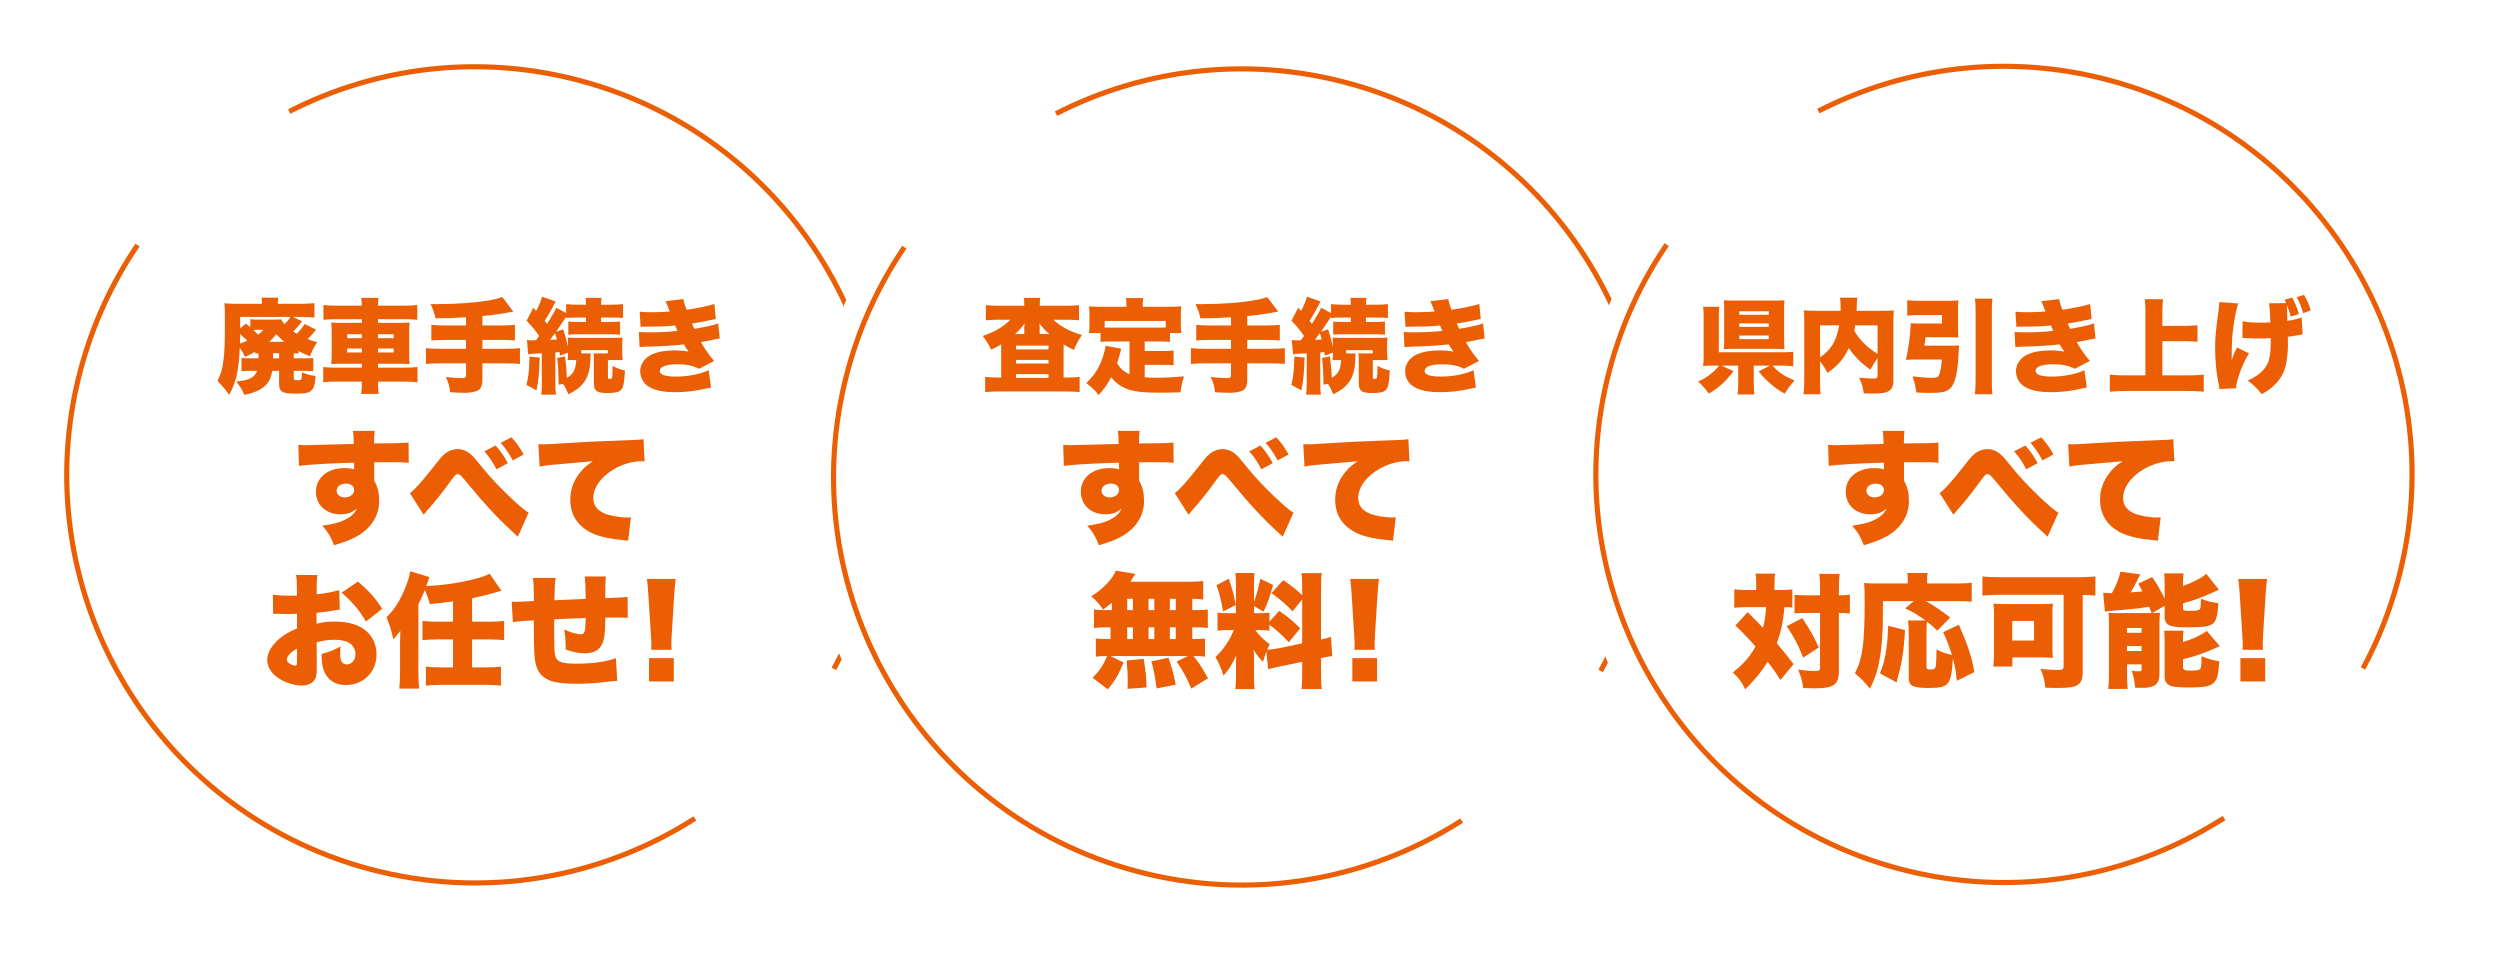 <svg width="487" height="189" viewBox="0 0 487 189" fill="none" xmlns="http://www.w3.org/2000/svg">
<g filter="url(#filter0_d_3_36790)">
<circle cx="92.5" cy="92.5" r="86.5" fill="white"/>
</g>
<path d="M50.348 69.8V68.82C50.068 68.84 49.988 68.84 49.708 68.88V68.52C49.128 68.86 48.708 69.06 47.708 69.52C47.368 68.74 47.208 68.46 46.708 67.76C46.508 72.22 46.008 74.44 44.628 76.92C43.768 75.7 43.308 75.16 42.348 74.18C43.088 72.8 43.388 71.68 43.608 69.5C43.768 67.92 43.808 66.38 43.808 62.68C43.808 60.22 43.808 59.96 43.708 59.08C44.448 59.16 45.048 59.18 46.528 59.18H51.028V58.98C51.028 58.58 51.008 58.3 50.948 57.98H54.228C54.168 58.28 54.128 58.56 54.128 59.02V59.18H58.688C59.508 59.18 60.448 59.14 61.248 59.06V61.86C60.468 61.78 59.748 61.74 58.928 61.74H57.088L58.828 62.58C58.088 63.58 57.768 63.94 57.108 64.56C57.368 64.74 57.448 64.8 57.808 65C58.488 64.34 58.828 63.92 59.348 63.12L61.568 64.22C60.908 65.06 60.568 65.44 59.928 66.06C60.548 66.3 60.888 66.4 61.788 66.64C61.168 67.62 60.788 68.34 60.368 69.4C59.288 68.96 58.848 68.76 58.168 68.4V68.88C57.808 68.84 57.588 68.82 57.228 68.82V69.8H59.248C60.268 69.8 60.568 69.78 61.028 69.74V72.32C60.428 72.26 59.988 72.24 59.168 72.24H57.228V73.7C57.228 74 57.328 74.06 57.928 74.06C58.488 74.06 58.628 74.02 58.708 73.82C58.808 73.62 58.848 73.22 58.848 72.52C59.768 72.94 60.348 73.1 61.468 73.24C61.348 75.1 61.128 75.76 60.408 76.26C59.948 76.56 59.248 76.68 57.708 76.68C54.928 76.68 54.368 76.34 54.368 74.7V72.24H53.028C52.788 73.72 52.348 74.56 51.408 75.34C50.488 76.1 49.328 76.58 47.608 76.92C47.148 75.86 46.848 75.38 46.008 74.32C48.568 74.08 49.608 73.54 50.068 72.24H48.888C48.068 72.24 47.608 72.26 47.048 72.32V69.72C47.568 69.78 47.968 69.8 48.808 69.8H50.348ZM53.188 68.8V69.8H54.368V68.8H53.188ZM46.788 63.96L47.908 63.04C48.308 63.36 48.448 63.46 48.768 63.72V62.18C49.228 62.24 49.648 62.26 50.408 62.26H53.068C53.928 62.26 54.308 62.24 54.768 62.2C54.908 62.52 55.168 62.88 55.408 63.16C55.908 62.68 56.348 62.16 56.588 61.74H46.788V63.96ZM46.768 65.08C46.768 65.4 46.768 65.7 46.768 65.88C46.748 66.54 46.748 66.62 46.748 66.92C47.348 66.72 47.648 66.62 48.168 66.38C47.848 66.02 47.428 65.64 46.768 65.08ZM51.308 64.24H50.408C49.928 64.24 49.688 64.24 49.368 64.26C49.748 64.62 49.928 64.8 50.268 65.2C50.768 64.84 50.908 64.7 51.308 64.24ZM52.448 66.58H55.388C54.748 66.06 54.488 65.82 53.808 65.1C53.308 65.76 53.028 66.06 52.448 66.58ZM65.588 59.54H70.488C70.468 58.94 70.448 58.6 70.368 58.02H73.748C73.668 58.6 73.628 58.94 73.628 59.54H78.708C79.968 59.54 80.668 59.5 81.288 59.42V62.3C80.528 62.22 79.788 62.18 78.808 62.18H73.628V62.9H77.628C78.828 62.9 79.208 62.88 79.788 62.82C79.728 63.56 79.708 63.84 79.708 64.78V68.98C79.708 69.92 79.728 70.2 79.788 70.94C79.168 70.88 78.808 70.86 77.608 70.86H73.628V71.62H78.788C80.028 71.62 80.748 71.58 81.328 71.5V74.46C80.668 74.38 79.948 74.34 78.708 74.34H73.628C73.628 75.42 73.668 76 73.768 76.74H70.348C70.468 75.9 70.488 75.52 70.488 74.34H65.588C64.408 74.34 63.568 74.38 62.968 74.46V71.5C63.568 71.58 64.308 71.62 65.548 71.62H70.488V70.86H66.708C65.548 70.86 65.128 70.88 64.528 70.94C64.588 70.22 64.608 69.84 64.608 68.98V64.78C64.608 63.94 64.588 63.52 64.528 62.82C65.108 62.88 65.508 62.9 66.688 62.9H70.488V62.18H65.488C64.528 62.18 63.728 62.22 63.008 62.3V59.42C63.628 59.5 64.528 59.54 65.588 59.54ZM70.488 65.1H67.628V65.88H70.488V65.1ZM70.488 67.88H67.628V68.66H70.488V67.88ZM73.628 68.66H76.688V67.88H73.628V68.66ZM73.628 65.88H76.688V65.1H73.628V65.88ZM90.788 63.4V61.8C89.048 61.92 87.448 61.98 84.848 62.02C84.588 60.9 84.408 60.34 83.888 59.24C84.468 59.24 84.928 59.24 85.228 59.24C88.888 59.24 92.528 58.98 95.088 58.54C96.428 58.32 96.788 58.22 97.848 57.86L99.988 60.7C97.688 61.14 95.988 61.38 93.968 61.56V63.4H97.448C98.788 63.4 99.568 63.36 100.308 63.28V66.32C99.528 66.26 98.688 66.22 97.488 66.22H93.968V67.94H98.488C99.808 67.94 100.548 67.9 101.288 67.82V70.9C100.528 70.82 99.788 70.78 98.488 70.78H93.968V73.98C93.968 75.08 93.688 75.72 93.108 76.06C92.608 76.32 91.568 76.52 90.688 76.52C90.668 76.52 90.548 76.52 90.388 76.52C90.368 76.52 90.148 76.5 89.908 76.5C89.388 76.5 89.288 76.5 87.688 76.4C87.548 75.2 87.368 74.52 86.848 73.44C88.128 73.58 89.228 73.66 90.048 73.66C90.608 73.66 90.788 73.52 90.788 73.02V70.78H85.768C84.508 70.78 83.748 70.82 82.988 70.9V67.82C83.728 67.9 84.468 67.94 85.768 67.94H90.788V66.22H86.888C85.808 66.22 84.868 66.26 84.028 66.32V63.28C84.768 63.36 85.528 63.4 86.888 63.4H90.788ZM102.888 69.04L102.648 66.22C103.008 66.28 103.208 66.3 103.708 66.3C103.828 66.3 103.968 66.3 104.408 66.28C104.668 65.92 104.728 65.84 105.028 65.44C104.328 64.42 103.588 63.54 102.588 62.46L103.888 59.94L104.448 60.58C104.928 59.68 105.368 58.66 105.608 57.8L108.248 58.72C108.108 58.96 108.048 59.06 107.788 59.58C107.308 60.52 106.628 61.72 106.108 62.5C106.348 62.82 106.348 62.82 106.568 63.1C107.888 60.96 108.008 60.76 108.348 59.94L110.288 60.98V59.24C110.908 59.32 111.628 59.36 112.688 59.36H114.148C114.148 58.74 114.108 58.42 114.048 58.02H117.208C117.128 58.42 117.088 58.68 117.088 59.36H118.988C119.968 59.36 120.788 59.32 121.368 59.24V61.94C120.848 61.88 120.228 61.86 119.068 61.86H117.088V62.72H118.688C119.708 62.72 120.248 62.7 120.788 62.64V65.2C120.308 65.14 119.728 65.12 118.708 65.12H112.808C111.768 65.12 111.188 65.14 110.708 65.2V62.64C111.228 62.7 111.808 62.72 112.828 62.72H114.148V61.86H112.628C111.488 61.86 110.848 61.88 110.288 61.94V61.7C109.708 62.6 109.048 63.58 108.308 64.64L109.708 64.14C110.128 65.42 110.368 66.26 110.648 67.56V67.3C110.648 66.42 110.628 66.16 110.588 65.76C110.968 65.8 111.288 65.82 112.288 65.82H119.568C120.368 65.82 120.828 65.8 121.288 65.74C121.228 66.16 121.208 66.56 121.208 67.28V68.48C121.208 69.2 121.248 69.68 121.308 70.14H118.428V73.52C118.428 73.74 118.488 73.82 118.728 73.82C119.068 73.82 119.208 73.72 119.248 73.44C119.308 73.12 119.328 72.24 119.328 71.28C120.188 71.72 120.848 71.98 121.748 72.18C121.608 74.26 121.488 75.06 121.228 75.58C120.888 76.32 120.168 76.56 118.248 76.56C116.248 76.56 115.688 76.14 115.688 74.64V70C115.688 69.46 115.668 69.2 115.608 68.84H118.408V68.2H113.228V68.84L115.088 68.86C115.028 69.24 115.028 69.24 114.988 70.46C114.928 72.12 114.428 73.68 113.628 74.64C112.948 75.52 112.228 76.04 110.728 76.8C110.348 75.88 110.108 75.42 109.688 74.78L108.828 74.94C108.768 72.06 108.728 71.42 108.528 69.74L110.068 69.42C110.248 70.74 110.388 72.32 110.428 73.62C111.708 72.84 112.148 72 112.248 70.14H110.588C110.628 69.68 110.648 69.54 110.648 68.7L109.088 69.28C109.028 68.92 108.988 68.7 108.988 68.58C108.448 68.64 108.448 68.64 108.188 68.66V74.68C108.188 75.82 108.208 76.26 108.308 76.88H105.428C105.528 76.22 105.548 75.78 105.548 74.68V68.82C105.248 68.84 104.988 68.86 104.828 68.86C104.448 68.88 104.208 68.9 104.108 68.9C103.448 68.94 103.168 68.96 102.888 69.04ZM108.108 64.9C107.688 65.5 107.568 65.66 107.148 66.2C107.668 66.18 107.668 66.18 108.468 66.14C108.388 65.74 108.348 65.62 108.108 64.9ZM103.148 69.46L105.128 69.66C105.048 72.72 104.908 74.08 104.508 76.04L102.548 74.96C102.948 73.42 103.068 72.32 103.148 69.46ZM124.788 63.66L124.608 60.72C125.308 60.8 125.968 60.82 126.888 60.82C128.028 60.82 129.568 60.76 130.468 60.68C130.048 59.58 129.808 59.04 129.628 58.68L133.128 58.26C133.228 58.9 133.368 59.36 133.748 60.34C135.668 60.08 138.008 59.6 139.168 59.22L139.448 62.14C139.068 62.22 139.068 62.22 137.968 62.44C136.808 62.68 136.788 62.7 134.788 63.02C134.948 63.4 135.168 63.92 135.248 64.06C138.028 63.56 138.988 63.34 139.908 63L140.208 65.94C139.748 66 139.748 66 137.748 66.42C137.728 66.42 136.808 66.58 136.548 66.64C137.368 68.08 137.928 68.88 139.108 70.32L136.168 71.84C134.988 71.22 133.708 70.96 131.968 70.96C129.748 70.96 128.528 71.42 128.528 72.26C128.528 73 129.568 73.36 131.688 73.36C133.988 73.36 136.448 72.88 138.048 72.12L138.508 75.5C138.088 75.56 138.088 75.56 137.108 75.78C135.208 76.2 133.368 76.4 131.508 76.4C128.468 76.4 126.428 75.76 125.448 74.5C124.988 73.9 124.708 73.08 124.708 72.3C124.708 70.9 125.628 69.62 127.088 69C128.268 68.5 129.628 68.26 131.368 68.26C132.428 68.26 133.228 68.32 134.128 68.5C133.908 68.2 133.608 67.72 133.208 67.08C131.508 67.3 129.208 67.44 126.328 67.52C125.128 67.56 125.068 67.56 124.588 67.62L124.448 64.66C125.028 64.72 125.408 64.74 126.508 64.74C128.428 64.74 130.348 64.64 131.968 64.46C131.908 64.3 131.748 63.94 131.508 63.4C129.748 63.58 128.828 63.62 126.288 63.62C125.388 63.64 125.248 63.64 124.788 63.66ZM58.235 90.752L58.115 86.648C58.715 86.696 58.979 86.72 59.579 86.72C60.227 86.72 66.683 86.552 68.915 86.48C68.891 84.944 68.867 84.632 68.747 83.936H72.995C72.899 84.776 72.875 85.04 72.875 86.384C76.859 86.36 78.635 86.312 79.595 86.216L79.619 90.152C78.539 90.056 78.059 90.032 75.299 90.032C74.027 90.032 73.859 90.032 72.899 90.056V93.08C72.899 93.2 72.899 93.344 72.899 93.608C73.595 94.88 73.859 96.008 73.859 97.616C73.859 100.304 72.467 102.656 69.899 104.264C68.723 104.984 67.355 105.536 65.075 106.208C64.403 104.504 63.875 103.616 62.795 102.416C65.219 102.056 66.587 101.672 67.739 100.952C68.627 100.424 69.131 99.896 69.515 99.056C68.507 99.896 67.691 100.184 66.299 100.184C63.515 100.184 61.547 98.36 61.547 95.792C61.547 93.056 63.803 91.184 67.115 91.184C67.883 91.184 68.435 91.256 68.987 91.448C68.987 91.208 68.987 91.208 68.987 90.704C68.987 90.368 68.987 90.368 68.963 90.128C63.995 90.272 60.083 90.488 58.235 90.752ZM67.403 94.208C66.347 94.208 65.579 94.784 65.579 95.6C65.579 96.344 66.251 96.896 67.163 96.896C68.195 96.896 68.987 96.272 68.987 95.456C68.987 94.712 68.363 94.208 67.403 94.208ZM82.509 100.256L79.845 96.056C80.685 95.48 82.053 93.968 84.261 91.184C85.821 89.192 85.917 89.072 86.469 88.568C87.213 87.872 88.197 87.488 89.157 87.488C90.117 87.488 91.053 87.872 91.821 88.616C92.397 89.144 92.397 89.144 94.269 91.448C96.477 94.208 101.805 99.368 102.981 99.848L100.869 104.552C100.557 104.24 100.461 104.144 100.005 103.736C97.029 101.048 94.437 98.24 90.501 93.464C89.709 92.528 89.517 92.36 89.157 92.36C88.773 92.36 88.749 92.384 87.117 94.616C86.277 95.792 84.597 97.88 83.781 98.792C83.445 99.176 83.229 99.416 83.181 99.464L82.797 99.944C82.749 99.992 82.653 100.112 82.509 100.256ZM94.341 87.92L96.549 86.792C97.485 87.848 98.277 88.952 98.925 90.224L96.717 91.424C95.925 89.912 95.325 89.024 94.341 87.92ZM97.533 86.264L99.621 85.184C100.509 86.144 101.181 87.056 102.021 88.52L99.885 89.696C99.069 88.184 98.397 87.224 97.533 86.264ZM105.117 90.896L104.877 86.528C105.285 86.552 105.597 86.552 105.789 86.552C106.413 86.552 107.277 86.504 109.893 86.336C113.637 86.096 115.389 86 122.709 85.736C124.701 85.664 124.917 85.64 125.349 85.544L125.565 89.888C125.229 89.84 125.133 89.84 124.893 89.84C123.213 89.84 121.053 90.488 119.397 91.52C116.997 92.984 115.581 95.024 115.581 96.992C115.581 98.36 116.229 99.296 117.597 99.944C118.581 100.424 120.621 100.808 122.181 100.808C122.421 100.808 122.565 100.808 122.901 100.76L122.349 105.344C122.013 105.272 121.893 105.272 121.461 105.224C118.725 104.96 116.925 104.576 115.389 103.88C112.557 102.56 111.093 100.352 111.093 97.304C111.093 95.312 111.765 93.512 113.133 91.88C113.757 91.112 114.333 90.632 115.485 89.84L107.181 90.584C106.245 90.68 106.005 90.704 105.117 90.896ZM66.073 114.96L66.193 118.752C65.833 118.8 65.761 118.8 65.281 118.896C64.345 119.064 62.833 119.256 61.657 119.376V121.488C63.049 121.176 63.889 121.08 65.161 121.08C68.113 121.08 70.321 121.824 71.713 123.264C72.769 124.344 73.345 125.856 73.345 127.512C73.345 130.896 70.777 133.44 67.369 133.44C64.393 133.44 62.665 131.448 62.665 127.992C62.665 127.872 62.665 127.656 62.665 127.392C64.417 126.888 64.993 126.648 66.313 125.928C66.289 126.432 66.265 126.696 66.265 127.2C66.265 127.944 66.313 128.352 66.457 128.712C66.625 129.144 67.033 129.432 67.513 129.432C68.545 129.432 69.241 128.592 69.241 127.368C69.241 126.552 68.809 125.76 68.065 125.256C67.417 124.848 66.481 124.632 65.209 124.632C64.033 124.632 63.049 124.752 61.681 125.112L61.705 129.36V129.984C61.705 131.448 61.609 131.976 61.249 132.48C60.793 133.152 59.881 133.536 58.801 133.536C57.025 133.536 54.985 132.792 53.617 131.64C52.633 130.8 52.057 129.672 52.057 128.52C52.057 127.224 52.849 125.808 54.289 124.536C55.249 123.696 56.257 123.096 57.865 122.4V119.568L56.041 119.616L53.713 119.568C53.641 119.568 53.425 119.568 53.209 119.592L53.161 115.824C53.929 115.968 54.913 116.04 56.449 116.04C56.593 116.04 56.617 116.04 57.361 116.04C57.697 116.016 57.697 116.016 57.841 116.016V115.248C57.841 113.448 57.817 112.896 57.673 112.008H61.825C61.705 112.872 61.681 113.424 61.681 115.008V115.776C63.313 115.608 64.801 115.32 66.073 114.96ZM57.865 128.688V126.36C56.737 126.888 55.873 127.824 55.873 128.496C55.873 128.784 56.041 129.024 56.401 129.264C56.737 129.48 57.193 129.648 57.481 129.648C57.793 129.648 57.865 129.48 57.865 128.688ZM74.449 118.608L71.281 121.08C70.057 118.944 68.689 117.312 66.553 115.44L69.721 113.304C71.761 114.96 73.249 116.64 74.449 118.608ZM88.249 121.104V117.144C86.761 117.36 85.321 117.528 83.713 117.672C83.377 116.424 83.185 115.896 82.753 114.96C82.225 116.208 81.985 116.76 81.505 117.696V131.064C81.505 132.168 81.553 132.936 81.649 134.136H77.785C77.881 133.152 77.929 132.168 77.929 131.04V125.376C77.929 125.088 77.929 125.088 77.953 124.44C77.953 124.032 77.953 124.032 77.977 122.88C77.569 123.48 77.089 124.08 76.609 124.56C76.297 122.976 75.937 121.824 75.289 120.216C76.609 119.04 77.785 117.24 78.769 114.936C79.417 113.424 79.777 112.272 79.897 111.288L83.665 112.416C83.521 112.8 83.497 112.8 83.233 113.616C83.185 113.76 83.185 113.784 83.041 114.168C86.377 114 89.113 113.616 91.849 112.944C93.553 112.536 94.849 112.104 95.377 111.744L97.681 115.08C97.177 115.224 97.177 115.224 96.313 115.464C94.873 115.896 93.529 116.208 91.969 116.52V121.104H95.233C96.553 121.104 97.369 121.056 98.209 120.96V124.704C97.369 124.608 96.505 124.56 95.233 124.56H91.969V130.008H94.657C95.953 130.008 96.793 129.96 97.585 129.864V133.56C96.793 133.464 95.905 133.416 94.657 133.416H85.897C84.649 133.416 83.761 133.464 82.969 133.56V129.864C83.761 129.96 84.601 130.008 85.897 130.008H88.249V124.56H85.273C84.001 124.56 83.113 124.608 82.297 124.704V120.96C83.089 121.056 83.953 121.104 85.273 121.104H88.249ZM103.801 112.584H108.241C108.073 113.592 108.025 114.648 108.001 116.928C110.473 116.832 111.433 116.784 114.097 116.664C114.097 116.544 114.097 116.472 114.097 116.4C114.097 114.936 114.001 113.112 113.905 112.296H118.033C117.961 112.824 117.913 113.544 117.913 114.552V116.136C117.913 116.184 117.913 116.328 117.913 116.52C121.465 116.376 121.465 116.376 122.257 116.28L122.281 120.36C121.465 120.312 121.033 120.288 120.265 120.288C119.953 120.288 119.881 120.288 117.913 120.312C117.913 123.888 117.649 125.256 116.737 126.288C116.137 126.936 115.177 127.272 113.833 127.272C112.801 127.272 111.529 127.008 110.185 126.528C110.185 126.264 110.185 126.144 110.185 125.928C110.185 124.728 110.113 123.84 109.897 122.616C111.097 123.192 112.321 123.552 113.137 123.552C113.905 123.552 114.049 123.096 114.097 120.384C111.889 120.456 109.849 120.552 107.953 120.648C107.953 125.856 107.977 127.008 108.145 127.704C108.457 128.952 109.369 129.288 112.465 129.288C115.393 129.288 118.249 128.88 119.977 128.208L120.241 132.624C119.233 132.696 119.233 132.696 117.865 132.864C115.633 133.104 114.073 133.2 112.273 133.2C109.969 133.2 108.241 132.984 107.209 132.6C105.409 131.904 104.569 130.776 104.209 128.616C104.065 127.68 103.993 125.712 103.993 122.304C103.993 121.992 103.993 121.464 103.993 120.84C101.857 120.96 101.137 121.008 99.913 121.2L99.673 117.192C100.081 117.24 100.201 117.24 100.489 117.24C100.849 117.24 102.001 117.192 103.993 117.096C103.993 116.784 103.993 116.568 103.993 116.376C103.993 114.288 103.969 113.616 103.801 112.584ZM130.825 126.576H126.841C126.889 126.024 126.889 125.88 126.889 125.328C126.889 125.064 126.889 125.064 126.793 123.624L126.313 116.016C126.241 114.816 126.121 113.52 126.025 112.776H131.617C131.497 113.712 131.425 114.72 131.329 116.016L130.849 123.624C130.801 124.584 130.777 125.136 130.777 125.52C130.777 125.784 130.777 126 130.825 126.576ZM131.257 132.744H126.433V128.208H131.257V132.744Z" fill="#EB5E04"/>
<path d="M135.367 159.43C117.204 171.056 94.401 175.293 71.929 169.272C29.529 157.911 4.367 114.329 15.728 71.929C18.107 63.05 21.899 54.927 26.797 47.737M162.441 130.292C165.322 124.949 167.633 119.19 169.272 113.071C180.633 70.671 155.471 27.089 113.071 15.728C93.286 10.427 73.244 13.078 56.339 21.722" stroke="#EB5E04"/>
<g filter="url(#filter1_d_3_36790)">
<circle cx="241.5" cy="92.5" r="86.5" fill="white"/>
</g>
<path d="M194.768 59.56H199.528C199.528 58.78 199.508 58.48 199.428 58.02H202.648C202.568 58.46 202.548 58.74 202.548 59.56H207.708C208.748 59.56 209.508 59.52 210.188 59.44V62.4C209.488 62.32 208.648 62.28 207.708 62.28H205.208C206.468 63.54 208.488 64.62 210.768 65.26C210.048 66.3 209.708 66.92 209.188 68.16C208.308 67.74 207.928 67.54 207.188 67.1V73.54H207.948C208.968 73.54 209.668 73.5 210.308 73.42V76.38C209.668 76.3 208.808 76.26 207.688 76.26H194.528C193.428 76.26 192.608 76.3 191.908 76.38V73.42C192.588 73.5 193.308 73.54 194.308 73.54H195.028V67.08C194.368 67.48 193.988 67.68 193.068 68.12C192.508 66.94 192.208 66.44 191.428 65.44C193.828 64.64 195.428 63.68 196.828 62.28H194.508C193.588 62.28 192.748 62.32 192.048 62.4V59.44C192.648 59.52 193.628 59.56 194.768 59.56ZM197.748 65.06H199.528V63.94C199.528 63.76 199.548 63.28 199.588 63C198.908 63.92 198.528 64.34 197.748 65.06ZM202.528 65.06H204.388C203.548 64.32 203.168 63.9 202.448 62.96C202.508 63.3 202.528 63.66 202.528 63.94V65.06ZM197.928 67.32V68.06H204.248V67.32H197.928ZM197.928 70.12V70.82H204.248V70.12H197.928ZM197.928 72.88V73.62H204.248V72.88H197.928ZM220.028 72.9V66.52H216.488C215.548 66.52 214.948 66.54 214.388 66.6V64.88H212.128C212.208 64.34 212.228 63.88 212.228 63.12V61.26C212.228 60.76 212.208 60.24 212.148 59.68C212.948 59.74 213.688 59.76 214.548 59.76H219.428V59.36C219.428 58.84 219.408 58.44 219.328 58.06H222.708C222.628 58.5 222.608 58.78 222.608 59.34V59.76H227.728C228.548 59.76 229.328 59.74 230.108 59.68C230.048 60.26 230.028 60.68 230.028 61.26V63.14C230.028 63.76 230.048 64.28 230.128 64.88H227.908V66.6C227.308 66.54 226.788 66.52 225.768 66.52H222.988V68.38H226.548C227.588 68.38 228.008 68.36 228.608 68.28V71.16C228.008 71.1 227.528 71.08 226.548 71.08H222.988V73.5C223.748 73.56 224.308 73.58 225.028 73.58C226.788 73.58 228.228 73.52 230.628 73.32C230.268 74.52 230.108 75.26 229.948 76.42C227.848 76.48 227.048 76.5 225.928 76.5C222.728 76.5 220.788 76.28 219.468 75.74C218.228 75.24 217.288 74.54 216.448 73.5C215.688 74.92 215.088 75.78 214.008 76.96C213.308 76.02 212.708 75.46 211.608 74.62C213.328 72.94 214.228 71.5 214.888 69.36C215.108 68.66 215.328 67.78 215.368 67.36L218.408 67.92C218.288 68.42 218.208 68.74 218.168 68.9C218.048 69.38 217.868 69.98 217.608 70.76C218.068 71.46 218.228 71.66 218.628 72.02C219.068 72.4 219.468 72.66 220.028 72.9ZM227.088 63.8V62.52H215.188V63.8C215.628 63.82 215.908 63.82 216.488 63.82H225.768C226.348 63.82 226.628 63.82 227.088 63.8ZM239.788 63.4V61.8C238.048 61.92 236.448 61.98 233.848 62.02C233.588 60.9 233.408 60.34 232.888 59.24C233.468 59.24 233.928 59.24 234.228 59.24C237.888 59.24 241.528 58.98 244.088 58.54C245.428 58.32 245.788 58.22 246.848 57.86L248.988 60.7C246.688 61.14 244.988 61.38 242.968 61.56V63.4H246.448C247.788 63.4 248.568 63.36 249.308 63.28V66.32C248.528 66.26 247.688 66.22 246.488 66.22H242.968V67.94H247.488C248.808 67.94 249.548 67.9 250.288 67.82V70.9C249.528 70.82 248.788 70.78 247.488 70.78H242.968V73.98C242.968 75.08 242.688 75.72 242.108 76.06C241.608 76.32 240.568 76.52 239.688 76.52C239.668 76.52 239.548 76.52 239.388 76.52C239.368 76.52 239.148 76.5 238.908 76.5C238.388 76.5 238.288 76.5 236.688 76.4C236.548 75.2 236.368 74.52 235.848 73.44C237.128 73.58 238.228 73.66 239.048 73.66C239.608 73.66 239.788 73.52 239.788 73.02V70.78H234.768C233.508 70.78 232.748 70.82 231.988 70.9V67.82C232.728 67.9 233.468 67.94 234.768 67.94H239.788V66.22H235.888C234.808 66.22 233.868 66.26 233.028 66.32V63.28C233.768 63.36 234.528 63.4 235.888 63.4H239.788ZM251.888 69.04L251.648 66.22C252.008 66.28 252.208 66.3 252.708 66.3C252.828 66.3 252.968 66.3 253.408 66.28C253.668 65.92 253.728 65.84 254.028 65.44C253.328 64.42 252.588 63.54 251.588 62.46L252.888 59.94L253.448 60.58C253.928 59.68 254.368 58.66 254.608 57.8L257.248 58.72C257.108 58.96 257.048 59.06 256.788 59.58C256.308 60.52 255.628 61.72 255.108 62.5C255.348 62.82 255.348 62.82 255.568 63.1C256.888 60.96 257.008 60.76 257.348 59.94L259.288 60.98V59.24C259.908 59.32 260.628 59.36 261.688 59.36H263.148C263.148 58.74 263.108 58.42 263.048 58.02H266.208C266.128 58.42 266.088 58.68 266.088 59.36H267.988C268.968 59.36 269.788 59.32 270.368 59.24V61.94C269.848 61.88 269.228 61.86 268.068 61.86H266.088V62.72H267.688C268.708 62.72 269.248 62.7 269.788 62.64V65.2C269.308 65.14 268.728 65.12 267.708 65.12H261.808C260.768 65.12 260.188 65.14 259.708 65.2V62.64C260.228 62.7 260.808 62.72 261.828 62.72H263.148V61.86H261.628C260.488 61.86 259.848 61.88 259.288 61.94V61.7C258.708 62.6 258.048 63.58 257.308 64.64L258.708 64.14C259.128 65.42 259.368 66.26 259.648 67.56V67.3C259.648 66.42 259.628 66.16 259.588 65.76C259.968 65.8 260.288 65.82 261.288 65.82H268.568C269.368 65.82 269.828 65.8 270.288 65.74C270.228 66.16 270.208 66.56 270.208 67.28V68.48C270.208 69.2 270.248 69.68 270.308 70.14H267.428V73.52C267.428 73.74 267.488 73.82 267.728 73.82C268.068 73.82 268.208 73.72 268.248 73.44C268.308 73.12 268.328 72.24 268.328 71.28C269.188 71.72 269.848 71.98 270.748 72.18C270.608 74.26 270.488 75.06 270.228 75.58C269.888 76.32 269.168 76.56 267.248 76.56C265.248 76.56 264.688 76.14 264.688 74.64V70C264.688 69.46 264.668 69.2 264.608 68.84H267.408V68.2H262.228V68.84L264.088 68.86C264.028 69.24 264.028 69.24 263.988 70.46C263.928 72.12 263.428 73.68 262.628 74.64C261.948 75.52 261.228 76.04 259.728 76.8C259.348 75.88 259.108 75.42 258.688 74.78L257.828 74.94C257.768 72.06 257.728 71.42 257.528 69.74L259.068 69.42C259.248 70.74 259.388 72.32 259.428 73.62C260.708 72.84 261.148 72 261.248 70.14H259.588C259.628 69.68 259.648 69.54 259.648 68.7L258.088 69.28C258.028 68.92 257.988 68.7 257.988 68.58C257.448 68.64 257.448 68.64 257.188 68.66V74.68C257.188 75.82 257.208 76.26 257.308 76.88H254.428C254.528 76.22 254.548 75.78 254.548 74.68V68.82C254.248 68.84 253.988 68.86 253.828 68.86C253.448 68.88 253.208 68.9 253.108 68.9C252.448 68.94 252.168 68.96 251.888 69.04ZM257.108 64.9C256.688 65.5 256.568 65.66 256.148 66.2C256.668 66.18 256.668 66.18 257.468 66.14C257.388 65.74 257.348 65.62 257.108 64.9ZM252.148 69.46L254.128 69.66C254.048 72.72 253.908 74.08 253.508 76.04L251.548 74.96C251.948 73.42 252.068 72.32 252.148 69.46ZM273.788 63.66L273.608 60.72C274.308 60.8 274.968 60.82 275.888 60.82C277.028 60.82 278.568 60.76 279.468 60.68C279.048 59.58 278.808 59.04 278.628 58.68L282.128 58.26C282.228 58.9 282.368 59.36 282.748 60.34C284.668 60.08 287.008 59.6 288.168 59.22L288.448 62.14C288.068 62.22 288.068 62.22 286.968 62.44C285.808 62.68 285.788 62.7 283.788 63.02C283.948 63.4 284.168 63.92 284.248 64.06C287.028 63.56 287.988 63.34 288.908 63L289.208 65.94C288.748 66 288.748 66 286.748 66.42C286.728 66.42 285.808 66.58 285.548 66.64C286.368 68.08 286.928 68.88 288.108 70.32L285.168 71.84C283.988 71.22 282.708 70.96 280.968 70.96C278.748 70.96 277.528 71.42 277.528 72.26C277.528 73 278.568 73.36 280.688 73.36C282.988 73.36 285.448 72.88 287.048 72.12L287.508 75.5C287.088 75.56 287.088 75.56 286.108 75.78C284.208 76.2 282.368 76.4 280.508 76.4C277.468 76.4 275.428 75.76 274.448 74.5C273.988 73.9 273.708 73.08 273.708 72.3C273.708 70.9 274.628 69.62 276.088 69C277.268 68.5 278.628 68.26 280.368 68.26C281.428 68.26 282.228 68.32 283.128 68.5C282.908 68.2 282.608 67.72 282.208 67.08C280.508 67.3 278.208 67.44 275.328 67.52C274.128 67.56 274.068 67.56 273.588 67.62L273.448 64.66C274.028 64.72 274.408 64.74 275.508 64.74C277.428 64.74 279.348 64.64 280.968 64.46C280.908 64.3 280.748 63.94 280.508 63.4C278.748 63.58 277.828 63.62 275.288 63.62C274.388 63.64 274.248 63.64 273.788 63.66ZM207.235 90.752L207.115 86.648C207.715 86.696 207.979 86.72 208.579 86.72C209.227 86.72 215.683 86.552 217.915 86.48C217.891 84.944 217.867 84.632 217.747 83.936H221.995C221.899 84.776 221.875 85.04 221.875 86.384C225.859 86.36 227.635 86.312 228.595 86.216L228.619 90.152C227.539 90.056 227.059 90.032 224.299 90.032C223.027 90.032 222.859 90.032 221.899 90.056V93.08C221.899 93.2 221.899 93.344 221.899 93.608C222.595 94.88 222.859 96.008 222.859 97.616C222.859 100.304 221.467 102.656 218.899 104.264C217.723 104.984 216.355 105.536 214.075 106.208C213.403 104.504 212.875 103.616 211.795 102.416C214.219 102.056 215.587 101.672 216.739 100.952C217.627 100.424 218.131 99.896 218.515 99.056C217.507 99.896 216.691 100.184 215.299 100.184C212.515 100.184 210.547 98.36 210.547 95.792C210.547 93.056 212.803 91.184 216.115 91.184C216.883 91.184 217.435 91.256 217.987 91.448C217.987 91.208 217.987 91.208 217.987 90.704C217.987 90.368 217.987 90.368 217.963 90.128C212.995 90.272 209.083 90.488 207.235 90.752ZM216.403 94.208C215.347 94.208 214.579 94.784 214.579 95.6C214.579 96.344 215.251 96.896 216.163 96.896C217.195 96.896 217.987 96.272 217.987 95.456C217.987 94.712 217.363 94.208 216.403 94.208ZM231.509 100.256L228.845 96.056C229.685 95.48 231.053 93.968 233.261 91.184C234.821 89.192 234.917 89.072 235.469 88.568C236.213 87.872 237.197 87.488 238.157 87.488C239.117 87.488 240.053 87.872 240.821 88.616C241.397 89.144 241.397 89.144 243.269 91.448C245.477 94.208 250.805 99.368 251.981 99.848L249.869 104.552C249.557 104.24 249.461 104.144 249.005 103.736C246.029 101.048 243.437 98.24 239.501 93.464C238.709 92.528 238.517 92.36 238.157 92.36C237.773 92.36 237.749 92.384 236.117 94.616C235.277 95.792 233.597 97.88 232.781 98.792C232.445 99.176 232.229 99.416 232.181 99.464L231.797 99.944C231.749 99.992 231.653 100.112 231.509 100.256ZM243.341 87.92L245.549 86.792C246.485 87.848 247.277 88.952 247.925 90.224L245.717 91.424C244.925 89.912 244.325 89.024 243.341 87.92ZM246.533 86.264L248.621 85.184C249.509 86.144 250.181 87.056 251.021 88.52L248.885 89.696C248.069 88.184 247.397 87.224 246.533 86.264ZM254.117 90.896L253.877 86.528C254.285 86.552 254.597 86.552 254.789 86.552C255.413 86.552 256.277 86.504 258.893 86.336C262.637 86.096 264.389 86 271.709 85.736C273.701 85.664 273.917 85.64 274.349 85.544L274.565 89.888C274.229 89.84 274.133 89.84 273.893 89.84C272.213 89.84 270.053 90.488 268.397 91.52C265.997 92.984 264.581 95.024 264.581 96.992C264.581 98.36 265.229 99.296 266.597 99.944C267.581 100.424 269.621 100.808 271.181 100.808C271.421 100.808 271.565 100.808 271.901 100.76L271.349 105.344C271.013 105.272 270.893 105.272 270.461 105.224C267.725 104.96 265.925 104.576 264.389 103.88C261.557 102.56 260.093 100.352 260.093 97.304C260.093 95.312 260.765 93.512 262.133 91.88C262.757 91.112 263.333 90.632 264.485 89.84L256.181 90.584C255.245 90.68 255.005 90.704 254.117 90.896ZM216.585 118.848V117.384C216.081 117.84 215.769 118.08 214.881 118.752C214.113 117.624 213.561 116.976 212.577 116.184C214.617 114.816 215.865 113.64 216.801 112.224C217.041 111.864 217.209 111.528 217.353 111.168L221.193 111.792C221.001 112.032 221.001 112.032 220.761 112.44C220.617 112.704 220.401 113.016 220.185 113.328H231.321C232.761 113.328 233.577 113.28 234.393 113.184V116.784C233.649 116.688 233.145 116.664 232.257 116.64V118.848H232.905C234.129 118.848 234.537 118.824 235.281 118.728V122.328C234.561 122.232 234.081 122.208 232.905 122.208H232.257V124.488H232.449C233.673 124.488 234.201 124.464 234.729 124.392V127.92C234.105 127.824 233.649 127.8 232.473 127.8C233.529 129.072 233.793 129.456 235.329 132.12L232.065 134.136C231.177 132.024 230.505 130.776 229.209 128.856L231.417 127.8H216.321L218.865 129.048C217.881 131.472 217.233 132.6 215.793 134.28L212.841 132.024C214.185 130.68 214.857 129.672 215.673 127.8H215.481C214.545 127.8 214.065 127.824 213.465 127.92V124.368C214.113 124.464 214.665 124.488 215.841 124.488H216.321V122.208H215.481C214.329 122.208 213.849 122.232 213.105 122.328V118.728C213.849 118.824 214.257 118.848 215.481 118.848H216.585ZM219.585 116.64V118.848H220.689V116.64H219.585ZM223.737 116.64V118.848H224.865V116.64H223.737ZM219.585 122.208V124.488H220.689V122.208H219.585ZM223.737 122.208V124.488H224.865V122.208H223.737ZM227.889 124.488H229.041V122.208H227.889V124.488ZM227.889 118.848H229.041V116.64H227.889V118.848ZM229.017 133.368L225.321 134.112C224.985 131.76 224.769 130.536 224.289 128.832L227.625 128.136C228.321 130.224 228.657 131.448 229.017 133.368ZM223.353 133.92L219.633 134.184C219.681 133.536 219.681 133.344 219.681 132.888C219.681 131.304 219.609 130.104 219.465 128.664L222.801 128.352C223.185 130.824 223.305 132.024 223.353 133.92ZM247.041 130.368L246.681 126.936C246.417 127.656 246.297 128.04 246.033 128.928C245.289 128.184 244.833 127.608 244.209 126.576C244.281 127.608 244.281 127.68 244.281 128.448V131.904C244.281 133.032 244.305 133.584 244.401 134.232H240.633C240.729 133.512 240.777 132.84 240.777 131.808V129.648C240.777 128.784 240.777 128.256 240.825 127.68C239.841 129.72 239.337 130.512 238.329 131.616C237.897 130.2 237.465 129.192 236.769 127.992C238.257 126.624 239.505 124.824 240.345 122.736H239.433C238.305 122.736 237.825 122.76 237.177 122.856V119.328C237.729 119.424 238.233 119.448 239.409 119.448H240.753V113.76C240.753 112.752 240.729 112.224 240.657 111.624H244.377C244.305 112.176 244.281 112.704 244.281 113.736V117.216C244.737 116.064 245.145 114.552 245.505 112.752L248.001 113.952C247.377 116.208 246.873 117.672 246.129 119.16L244.281 118.056V119.448H245.409C246.417 119.448 246.777 119.424 247.281 119.328V121.104L249.201 118.992C251.001 120.264 251.985 121.08 253.281 122.4L251.073 125.112C249.561 123.528 248.649 122.712 247.281 121.704V122.856C246.681 122.76 246.249 122.736 245.313 122.736H244.521C245.241 123.744 246.105 124.584 247.329 125.496C247.089 126.024 247.017 126.192 246.849 126.576C247.377 126.552 248.265 126.432 249.033 126.288L253.665 125.328V116.784L251.793 119.088C250.257 117.504 249.705 117.024 247.689 115.536L249.969 113.016C251.817 114.288 252.633 114.936 253.665 115.944V114.672C253.665 113.136 253.641 112.488 253.521 111.648H257.481C257.361 112.488 257.337 113.136 257.337 114.672V124.584C258.105 124.416 258.561 124.296 259.281 124.056L259.521 127.8C258.969 127.872 258.345 127.968 257.337 128.184V131.184C257.337 132.744 257.361 133.344 257.481 134.232H253.521C253.641 133.32 253.665 132.744 253.665 131.16V128.928L249.369 129.816C248.001 130.104 247.545 130.2 247.041 130.368ZM236.961 114L239.385 112.728C240.081 114.864 240.393 115.992 240.729 117.864L238.257 119.112C237.897 116.928 237.585 115.68 236.961 114ZM267.825 126.576H263.841C263.889 126.024 263.889 125.88 263.889 125.328C263.889 125.064 263.889 125.064 263.793 123.624L263.313 116.016C263.241 114.816 263.121 113.52 263.025 112.776H268.617C268.497 113.712 268.425 114.72 268.329 116.016L267.849 123.624C267.801 124.584 267.777 125.136 267.777 125.52C267.777 125.784 267.777 126 267.825 126.576ZM268.257 132.744H263.433V128.208H268.257V132.744Z" fill="#EB5E04"/>
<path d="M284.739 159.846C266.576 171.472 243.773 175.709 221.301 169.688C178.901 158.327 153.739 114.745 165.1 72.345C167.479 63.466 171.271 55.343 176.169 48.153M311.813 130.708C314.694 125.365 317.005 119.606 318.644 113.487C330.005 71.087 304.843 27.505 262.443 16.144C242.658 10.843 222.616 13.494 205.711 22.138" stroke="#EB5E04"/>
<g filter="url(#filter2_d_3_36790)">
<circle cx="390.5" cy="92.5" r="86.5" fill="white"/>
</g>
<path d="M433.239 159.346C415.076 170.972 392.273 175.209 369.801 169.188C327.401 157.827 302.239 114.245 313.6 71.845C315.979 62.966 319.771 54.843 324.669 47.653M460.313 130.208C463.194 124.865 465.505 119.106 467.144 112.987C478.505 70.587 453.343 27.005 410.943 15.644C391.158 10.343 371.116 12.994 354.211 21.638" stroke="#EB5E04"/>
<path d="M341.628 71.22V74.36C341.628 75.54 341.668 76.24 341.748 76.84H338.488C338.568 76.22 338.608 75.5 338.608 74.36V71.22H335.328L337.688 72.3C336.228 74.26 334.828 75.52 332.888 76.68C332.088 75.6 331.648 75.1 330.788 74.32C332.108 73.74 332.848 73.24 333.888 72.3C334.348 71.88 334.548 71.64 334.868 71.22H333.968C332.968 71.22 332.368 71.24 331.768 71.3C331.848 70.7 331.868 70.18 331.868 69.08V61.96C331.868 60.88 331.848 60.38 331.768 59.76H334.908C334.848 60.36 334.828 60.86 334.828 61.92V68.62H346.848C348.148 68.62 348.788 68.6 349.328 68.52V71.34C348.648 71.26 347.928 71.22 346.868 71.22H345.288C346.528 72.58 347.408 73.18 349.588 74.12C348.768 75.02 348.388 75.52 347.648 76.68C346.368 75.94 345.828 75.56 345.008 74.86C344.068 74.06 343.448 73.42 342.588 72.34L344.808 71.22H341.628ZM347.548 60.24V66.28C347.548 66.98 347.568 67.54 347.608 68.02C347.108 67.98 346.468 67.96 345.768 67.96H337.648C336.928 67.96 336.288 67.98 335.808 68.02C335.848 67.44 335.868 66.96 335.868 66.26V60.22C335.868 59.56 335.848 59 335.808 58.5C336.288 58.54 336.888 58.56 337.688 58.56H345.788C346.548 58.56 347.108 58.54 347.608 58.5C347.568 59.04 347.548 59.54 347.548 60.24ZM338.808 60.64V61.32H344.548V60.64H338.808ZM338.808 63V63.68H344.548V63H338.808ZM338.808 65.36V66.06H344.548V65.36H338.808ZM365.748 73.16V69.76C365.188 70.54 364.828 71.1 364.348 72.02C362.628 70.82 361.168 69.36 360.128 67.8C359.208 69.88 358.048 71.2 355.988 72.64C355.428 71.58 355.208 71.24 354.548 70.44V74.26C354.548 75.6 354.568 76.22 354.648 76.8H351.328C351.428 76.06 351.468 75.2 351.468 74.16V62.52C351.468 61.58 351.448 61.04 351.388 60.46C352.208 60.52 352.768 60.54 354.028 60.54H358.548C358.548 60.26 358.548 60.16 358.548 59.88C358.548 58.98 358.508 58.46 358.428 57.98H361.808C361.748 58.46 361.728 58.52 361.688 59.84C361.688 60.06 361.688 60.14 361.668 60.54H366.368C367.728 60.54 368.228 60.52 368.928 60.46C368.848 61.06 368.828 61.6 368.828 62.56V74.22C368.828 75.44 368.368 76.14 367.388 76.42C366.768 76.6 366.028 76.66 364.688 76.66C364.228 76.66 364.228 76.66 363.068 76.64C362.888 75.34 362.668 74.64 362.148 73.56C363.208 73.66 364.188 73.74 364.708 73.74C365.608 73.74 365.748 73.66 365.748 73.16ZM365.748 63.38H361.388C361.328 63.9 361.308 64.06 361.228 64.44C362.188 66.16 363.748 67.72 365.748 68.94V63.38ZM354.548 63.38V69.6C356.708 68.14 357.748 66.42 358.268 63.38H354.548ZM374.868 67.34H380.088C380.828 67.34 381.248 67.32 381.628 67.28C381.608 67.62 381.588 67.68 381.568 68.1C381.408 72.44 380.908 74.7 379.908 75.64C379.188 76.32 378.248 76.54 376.188 76.54C375.368 76.54 374.508 76.52 373.308 76.46C373.148 75.22 372.988 74.54 372.548 73.32C374.108 73.5 375.328 73.6 376.368 73.6C377.168 73.6 377.488 73.5 377.668 73.18C377.948 72.68 378.148 71.68 378.268 70.04H372.748C372.168 70.04 371.728 70.06 371.268 70.1C371.788 67.88 372.148 65.16 372.208 62.96C372.648 63 372.968 63.02 373.608 63.02H378.308V61.38H373.808C373.008 61.38 372.268 61.42 371.528 61.5V58.48C372.168 58.56 372.948 58.6 373.848 58.6H379.328C380.288 58.6 380.968 58.58 381.488 58.52C381.428 59.1 381.428 59.5 381.428 60.22V64.08C381.428 64.78 381.428 65.2 381.488 65.76C380.968 65.72 380.348 65.7 379.628 65.7H375.088C375.048 66.22 375.008 66.4 374.868 67.34ZM384.708 58.18H388.128C388.028 58.94 388.008 59.4 388.008 60.68V74C388.008 75.44 388.028 76 388.128 76.8H384.708C384.808 75.9 384.848 75.4 384.848 74V60.68C384.848 59.4 384.828 58.98 384.708 58.18ZM392.788 63.66L392.608 60.72C393.308 60.8 393.968 60.82 394.888 60.82C396.028 60.82 397.568 60.76 398.468 60.68C398.048 59.58 397.808 59.04 397.628 58.68L401.128 58.26C401.228 58.9 401.368 59.36 401.748 60.34C403.668 60.08 406.008 59.6 407.168 59.22L407.448 62.14C407.068 62.22 407.068 62.22 405.968 62.44C404.808 62.68 404.788 62.7 402.788 63.02C402.948 63.4 403.168 63.92 403.248 64.06C406.028 63.56 406.988 63.34 407.908 63L408.208 65.94C407.748 66 407.748 66 405.748 66.42C405.728 66.42 404.808 66.58 404.548 66.64C405.368 68.08 405.928 68.88 407.108 70.32L404.168 71.84C402.988 71.22 401.708 70.96 399.968 70.96C397.748 70.96 396.528 71.42 396.528 72.26C396.528 73 397.568 73.36 399.688 73.36C401.988 73.36 404.448 72.88 406.048 72.12L406.508 75.5C406.088 75.56 406.088 75.56 405.108 75.78C403.208 76.2 401.368 76.4 399.508 76.4C396.468 76.4 394.428 75.76 393.448 74.5C392.988 73.9 392.708 73.08 392.708 72.3C392.708 70.9 393.628 69.62 395.088 69C396.268 68.5 397.628 68.26 399.368 68.26C400.428 68.26 401.228 68.32 402.128 68.5C401.908 68.2 401.608 67.72 401.208 67.08C399.508 67.3 397.208 67.44 394.328 67.52C393.128 67.56 393.068 67.56 392.588 67.62L392.448 64.66C393.028 64.72 393.408 64.74 394.508 64.74C396.428 64.74 398.348 64.64 399.968 64.46C399.908 64.3 399.748 63.94 399.508 63.4C397.748 63.58 396.828 63.62 394.288 63.62C393.388 63.64 393.248 63.64 392.788 63.66ZM421.228 66.46V73.12H426.168C427.388 73.12 428.388 73.08 429.288 72.98V76.3C428.348 76.2 427.368 76.16 426.228 76.16H414.168C413.148 76.16 412.028 76.2 410.988 76.3V72.98C411.908 73.08 412.868 73.12 414.168 73.12H417.928V60.8C417.928 59.74 417.908 59.18 417.808 58.28H421.348C421.268 59.12 421.228 59.76 421.228 60.8V63.48H425.508C426.428 63.48 427.208 63.44 428.068 63.36V66.58C427.188 66.5 426.408 66.46 425.508 66.46H421.228ZM441.988 59.08L445.348 59.04C445.248 58.82 445.188 58.7 445.028 58.4L446.508 57.96C447.088 59.02 447.468 59.98 447.828 61.16L446.248 61.68C446.088 61.08 445.808 60.2 445.488 59.4C445.488 59.56 445.488 59.64 445.488 59.7C445.488 59.94 445.488 59.94 445.528 60.7C445.528 60.78 445.528 61.1 445.548 61.6C445.548 61.74 445.568 62.08 445.568 62.5C446.708 62.34 447.728 62.1 448.368 61.82L448.548 65.14C448.228 65.18 448.108 65.2 447.388 65.34C446.668 65.48 446.668 65.48 445.668 65.6C445.688 66.96 445.688 66.96 445.688 67.2C445.688 68.3 445.588 69.38 445.428 70.42C445.088 72.36 444.368 73.76 443.008 75.06C442.368 75.68 441.788 76.1 440.588 76.78C439.748 75.7 438.868 74.86 437.848 74.14C439.928 73.22 441.248 72.04 441.828 70.58C442.208 69.64 442.348 68.46 442.348 66.12C442.348 66.08 442.348 65.98 442.348 65.88C441.568 65.92 441.048 65.94 440.228 65.94C439.488 65.94 438.808 65.92 438.108 65.88C437.468 65.84 437.408 65.84 436.828 65.84L436.848 62.58C437.868 62.78 439.008 62.86 440.448 62.86C441.188 62.86 441.688 62.84 442.268 62.8C442.248 62.36 442.228 61.96 442.228 61.82C442.168 60.24 442.108 59.56 441.988 59.08ZM432.308 58.84L435.988 59.1C435.488 60.8 435.148 62.68 434.928 64.78C434.788 66.1 434.728 67.42 434.728 69.4C434.728 69.46 434.728 69.46 434.748 70.14C434.988 69.34 435.368 68.44 435.768 67.68L438.108 68.84C436.888 70.7 435.628 74.12 435.568 75.64L432.348 75.78C432.308 75.5 432.288 75.4 432.248 75.16C432.248 75.08 432.208 74.9 432.168 74.64L432.068 74.18C431.708 72.3 431.508 69.98 431.508 67.84C431.508 65.66 431.588 64.72 432.188 60.4C432.288 59.62 432.308 59.32 432.308 58.84ZM450.128 60.46L448.668 61C448.328 59.84 447.988 59 447.388 57.88L448.828 57.44C449.428 58.46 449.868 59.48 450.128 60.46ZM356.235 90.752L356.115 86.648C356.715 86.696 356.979 86.72 357.579 86.72C358.227 86.72 364.683 86.552 366.915 86.48C366.891 84.944 366.867 84.632 366.747 83.936H370.995C370.899 84.776 370.875 85.04 370.875 86.384C374.859 86.36 376.635 86.312 377.595 86.216L377.619 90.152C376.539 90.056 376.059 90.032 373.299 90.032C372.027 90.032 371.859 90.032 370.899 90.056V93.08C370.899 93.2 370.899 93.344 370.899 93.608C371.595 94.88 371.859 96.008 371.859 97.616C371.859 100.304 370.467 102.656 367.899 104.264C366.723 104.984 365.355 105.536 363.075 106.208C362.403 104.504 361.875 103.616 360.795 102.416C363.219 102.056 364.587 101.672 365.739 100.952C366.627 100.424 367.131 99.896 367.515 99.056C366.507 99.896 365.691 100.184 364.299 100.184C361.515 100.184 359.547 98.36 359.547 95.792C359.547 93.056 361.803 91.184 365.115 91.184C365.883 91.184 366.435 91.256 366.987 91.448C366.987 91.208 366.987 91.208 366.987 90.704C366.987 90.368 366.987 90.368 366.963 90.128C361.995 90.272 358.083 90.488 356.235 90.752ZM365.403 94.208C364.347 94.208 363.579 94.784 363.579 95.6C363.579 96.344 364.251 96.896 365.163 96.896C366.195 96.896 366.987 96.272 366.987 95.456C366.987 94.712 366.363 94.208 365.403 94.208ZM380.509 100.256L377.845 96.056C378.685 95.48 380.053 93.968 382.261 91.184C383.821 89.192 383.917 89.072 384.469 88.568C385.213 87.872 386.197 87.488 387.157 87.488C388.117 87.488 389.053 87.872 389.821 88.616C390.397 89.144 390.397 89.144 392.269 91.448C394.477 94.208 399.805 99.368 400.981 99.848L398.869 104.552C398.557 104.24 398.461 104.144 398.005 103.736C395.029 101.048 392.437 98.24 388.501 93.464C387.709 92.528 387.517 92.36 387.157 92.36C386.773 92.36 386.749 92.384 385.117 94.616C384.277 95.792 382.597 97.88 381.781 98.792C381.445 99.176 381.229 99.416 381.181 99.464L380.797 99.944C380.749 99.992 380.653 100.112 380.509 100.256ZM392.341 87.92L394.549 86.792C395.485 87.848 396.277 88.952 396.925 90.224L394.717 91.424C393.925 89.912 393.325 89.024 392.341 87.92ZM395.533 86.264L397.621 85.184C398.509 86.144 399.181 87.056 400.021 88.52L397.885 89.696C397.069 88.184 396.397 87.224 395.533 86.264ZM403.117 90.896L402.877 86.528C403.285 86.552 403.597 86.552 403.789 86.552C404.413 86.552 405.277 86.504 407.893 86.336C411.637 86.096 413.389 86 420.709 85.736C422.701 85.664 422.917 85.64 423.349 85.544L423.565 89.888C423.229 89.84 423.133 89.84 422.893 89.84C421.213 89.84 419.053 90.488 417.397 91.52C414.997 92.984 413.581 95.024 413.581 96.992C413.581 98.36 414.229 99.296 415.597 99.944C416.581 100.424 418.621 100.808 420.181 100.808C420.421 100.808 420.565 100.808 420.901 100.76L420.349 105.344C420.013 105.272 419.893 105.272 419.461 105.224C416.725 104.96 414.925 104.576 413.389 103.88C410.557 102.56 409.093 100.352 409.093 97.304C409.093 95.312 409.765 93.512 411.133 91.88C411.757 91.112 412.333 90.632 413.485 89.84L405.181 90.584C404.245 90.68 404.005 90.704 403.117 90.896ZM342.113 114.936V113.856C342.113 112.944 342.089 112.416 341.993 111.744H345.785C345.689 112.368 345.665 112.92 345.665 113.832V114.936H346.769C347.849 114.936 348.377 114.912 349.145 114.816V118.344C348.641 118.296 348.329 118.272 347.609 118.272C347.393 120.912 346.937 123.12 346.121 125.304C347.297 126.696 348.161 127.752 349.385 129.36L346.841 132.456C345.785 130.848 345.377 130.248 344.345 128.904C343.169 130.8 342.113 132.096 339.977 134.28C339.305 132.864 338.729 132.096 337.553 130.992C339.713 129.288 340.817 127.992 341.969 125.952C340.889 124.68 339.449 123.168 338.057 121.848L340.433 119.256C342.401 121.2 342.617 121.416 343.433 122.304C343.769 121.032 343.961 119.688 344.033 118.272H340.193C339.377 118.272 338.633 118.32 337.841 118.392V114.792C338.657 114.888 339.353 114.936 340.385 114.936H342.113ZM354.545 119.4H351.857C350.729 119.4 350.249 119.424 349.577 119.496V115.848C350.201 115.944 350.825 115.968 351.857 115.968H354.545V114.864C354.545 113.4 354.497 112.56 354.401 111.792H358.361C358.265 112.584 358.217 113.424 358.217 114.864V115.968C359.321 115.968 359.729 115.944 360.353 115.824V119.52C360.233 119.52 360.161 119.496 360.089 119.496C359.537 119.424 359.249 119.4 358.217 119.4V130.632C358.217 133.416 357.281 134.088 353.393 134.088C353.105 134.088 352.745 134.088 351.281 134.04C351.041 132.528 350.801 131.664 350.273 130.44C351.281 130.584 352.553 130.704 353.273 130.704C354.353 130.704 354.545 130.608 354.545 130.152V119.4ZM348.041 121.992L351.089 120.408C352.673 122.808 353.201 123.744 354.305 126.12L351.257 128.112C350.225 125.496 349.457 124.032 348.041 121.992ZM384.617 130.92L381.185 132.624C380.993 130.632 380.873 129.96 380.417 128.28C380.393 128.52 380.393 128.52 380.369 128.928C380.081 133.392 379.529 134.016 375.833 134.016C372.593 134.016 371.825 133.632 371.825 132.048V123.168C371.825 122.112 371.777 121.464 371.681 120.864H375.089C373.505 119.736 372.833 119.328 371.129 118.512L372.809 117.096H366.809C366.809 123.096 366.641 125.784 366.113 128.616C365.705 130.848 365.177 132.384 364.265 134.16C363.209 132.84 362.537 132.168 361.337 131.16C362.825 128.304 363.233 125.328 363.233 117.168C363.233 115.416 363.209 114.456 363.137 113.568C363.977 113.64 364.553 113.664 365.753 113.664H371.633V112.824C371.633 112.344 371.609 112.008 371.537 111.624H375.497C375.425 111.96 375.401 112.272 375.401 112.848V113.664H381.041C382.433 113.664 383.297 113.616 384.089 113.52V117.216C383.129 117.12 382.385 117.096 381.041 117.096H375.161C376.601 117.888 378.089 118.896 379.889 120.288L377.393 122.856C376.529 122.016 376.217 121.728 375.353 121.08C375.305 121.488 375.281 122.4 375.281 123.192V129.888C375.281 130.32 375.401 130.416 376.001 130.416C376.625 130.416 376.865 130.344 376.985 130.104C377.153 129.816 377.201 128.688 377.225 126.528C378.425 127.104 379.313 127.416 380.225 127.584C379.697 125.832 379.385 125.04 378.521 123.144L381.593 121.704C383.297 125.592 384.065 127.872 384.617 130.92ZM369.449 132.936L366.209 131.16C366.953 129.312 367.193 128.4 367.481 126.264C367.673 124.848 367.745 123.888 367.817 121.896L371.105 122.736C370.817 127.248 370.553 128.904 369.449 132.936ZM401.993 115.872H389.537C388.385 115.872 387.377 115.92 386.177 116.016V112.296C387.233 112.392 388.193 112.44 389.489 112.44H404.825C406.049 112.44 407.081 112.392 408.185 112.296V116.016C407.297 115.944 406.721 115.92 405.713 115.896V130.608C405.713 133.464 404.897 134.016 400.745 134.016C400.025 134.016 399.521 133.992 398.441 133.968C398.273 132.432 397.961 131.28 397.481 130.296C398.849 130.44 399.977 130.512 400.889 130.512C401.801 130.512 401.993 130.368 401.993 129.72V115.872ZM399.809 119.664V126.072C399.809 126.816 399.833 127.392 399.905 128.16C399.281 128.112 398.225 128.064 397.673 128.064H392.009V129.84H388.289C388.385 129.024 388.433 128.232 388.433 127.464V119.904C388.433 118.968 388.409 118.32 388.313 117.576C388.913 117.648 389.561 117.672 390.545 117.672H397.577C398.537 117.672 399.233 117.648 399.905 117.576C399.833 118.248 399.809 118.632 399.809 119.664ZM391.985 120.96V124.776H396.233V120.96H391.985ZM412.289 119.424H418.625C418.961 119.424 418.961 119.424 419.129 119.424C418.865 118.704 418.817 118.584 418.673 118.2C416.897 118.488 414.161 118.776 411.617 118.968C411.065 118.992 410.417 119.064 410.033 119.136L409.697 115.488C410.105 115.512 410.609 115.536 410.945 115.536C410.969 115.536 411.041 115.536 411.137 115.536C411.209 115.536 411.281 115.536 411.401 115.536C412.265 113.976 412.745 112.728 413.057 111.36L416.945 111.888C416.753 112.176 416.681 112.344 416.489 112.752C416.201 113.352 415.745 114.216 415.073 115.392C416.009 115.32 416.441 115.296 417.329 115.2C417.137 114.816 416.993 114.552 416.537 113.688L419.249 112.416C420.209 113.808 420.809 114.84 421.673 116.616V113.712C421.673 112.824 421.649 112.272 421.577 111.696H425.345C425.273 112.224 425.249 112.632 425.249 113.52V114.12C426.641 113.64 426.665 113.616 427.529 113.184C428.657 112.632 428.993 112.416 429.785 111.792L432.257 114.888C431.825 115.056 431.657 115.128 431.249 115.32C429.065 116.328 427.601 116.88 425.249 117.528V118.416C425.249 118.92 425.417 118.992 426.593 118.992C427.817 118.992 428.297 118.92 428.537 118.68C428.681 118.512 428.729 117.984 428.753 116.64C429.953 117.12 430.937 117.36 432.137 117.504C431.945 120.12 431.729 120.912 431.057 121.488C430.361 122.04 429.209 122.208 426.041 122.208C424.385 122.208 423.617 122.136 422.945 121.944C422.033 121.656 421.673 121.152 421.673 120.144V118.008L419.273 119.424C419.993 119.4 420.257 119.4 420.761 119.352C420.689 120 420.665 120.576 420.665 121.632V131.136C420.665 132.12 420.521 132.672 420.185 133.104C419.681 133.704 418.769 133.992 417.305 133.992C416.993 133.992 416.513 133.992 415.937 133.968C415.817 132.6 415.649 131.88 415.241 130.632C415.745 130.728 416.177 130.776 416.585 130.776C416.969 130.776 417.185 130.68 417.185 130.488V129.408H414.353V131.376C414.353 132.552 414.377 133.272 414.473 134.208H410.681C410.801 133.224 410.825 132.648 410.825 131.376V121.56C410.825 120.744 410.801 120.096 410.753 119.376C411.257 119.424 411.545 119.424 412.289 119.424ZM414.329 122.328V123.264H417.185V122.328H414.329ZM414.329 125.856V126.816H417.185V125.856H414.329ZM425.249 124.752V125.064C427.169 124.488 428.585 123.84 429.881 122.904L432.425 125.88C429.425 127.224 427.889 127.752 425.249 128.424V129.984C425.249 130.488 425.585 130.632 426.857 130.632C427.985 130.632 428.465 130.536 428.657 130.248C428.801 130.008 428.849 129.408 428.873 127.824C430.097 128.352 431.009 128.616 432.305 128.808C432.137 131.616 431.921 132.384 431.177 133.056C430.457 133.728 429.353 133.92 426.185 133.92C424.049 133.92 423.089 133.776 422.465 133.416C421.889 133.056 421.673 132.6 421.673 131.736V124.968C421.673 123.984 421.649 123.456 421.577 122.856H425.345C425.273 123.36 425.249 123.816 425.249 124.752ZM440.825 126.576H436.841C436.889 126.024 436.889 125.88 436.889 125.328C436.889 125.064 436.889 125.064 436.793 123.624L436.313 116.016C436.241 114.816 436.121 113.52 436.025 112.776H441.617C441.497 113.712 441.425 114.72 441.329 116.016L440.849 123.624C440.801 124.584 440.777 125.136 440.777 125.52C440.777 125.784 440.777 126 440.825 126.576ZM441.257 132.744H436.433V128.208H441.257V132.744Z" fill="#EB5E04"/>
<defs>
<filter id="filter0_d_3_36790" x="0" y="0" width="189" height="189" filterUnits="userSpaceOnUse" color-interpolation-filters="sRGB">
<feFlood flood-opacity="0" result="BackgroundImageFix"/>
<feColorMatrix in="SourceAlpha" type="matrix" values="0 0 0 0 0 0 0 0 0 0 0 0 0 0 0 0 0 0 127 0" result="hardAlpha"/>
<feOffset dx="2" dy="2"/>
<feGaussianBlur stdDeviation="4"/>
<feComposite in2="hardAlpha" operator="out"/>
<feColorMatrix type="matrix" values="0 0 0 0 0 0 0 0 0 0 0 0 0 0 0 0 0 0 0.15 0"/>
<feBlend mode="normal" in2="BackgroundImageFix" result="effect1_dropShadow_3_36790"/>
<feBlend mode="normal" in="SourceGraphic" in2="effect1_dropShadow_3_36790" result="shape"/>
</filter>
<filter id="filter1_d_3_36790" x="149" y="0" width="189" height="189" filterUnits="userSpaceOnUse" color-interpolation-filters="sRGB">
<feFlood flood-opacity="0" result="BackgroundImageFix"/>
<feColorMatrix in="SourceAlpha" type="matrix" values="0 0 0 0 0 0 0 0 0 0 0 0 0 0 0 0 0 0 127 0" result="hardAlpha"/>
<feOffset dx="2" dy="2"/>
<feGaussianBlur stdDeviation="4"/>
<feComposite in2="hardAlpha" operator="out"/>
<feColorMatrix type="matrix" values="0 0 0 0 0 0 0 0 0 0 0 0 0 0 0 0 0 0 0.15 0"/>
<feBlend mode="normal" in2="BackgroundImageFix" result="effect1_dropShadow_3_36790"/>
<feBlend mode="normal" in="SourceGraphic" in2="effect1_dropShadow_3_36790" result="shape"/>
</filter>
<filter id="filter2_d_3_36790" x="298" y="0" width="189" height="189" filterUnits="userSpaceOnUse" color-interpolation-filters="sRGB">
<feFlood flood-opacity="0" result="BackgroundImageFix"/>
<feColorMatrix in="SourceAlpha" type="matrix" values="0 0 0 0 0 0 0 0 0 0 0 0 0 0 0 0 0 0 127 0" result="hardAlpha"/>
<feOffset dx="2" dy="2"/>
<feGaussianBlur stdDeviation="4"/>
<feComposite in2="hardAlpha" operator="out"/>
<feColorMatrix type="matrix" values="0 0 0 0 0 0 0 0 0 0 0 0 0 0 0 0 0 0 0.15 0"/>
<feBlend mode="normal" in2="BackgroundImageFix" result="effect1_dropShadow_3_36790"/>
<feBlend mode="normal" in="SourceGraphic" in2="effect1_dropShadow_3_36790" result="shape"/>
</filter>
</defs>
</svg>
